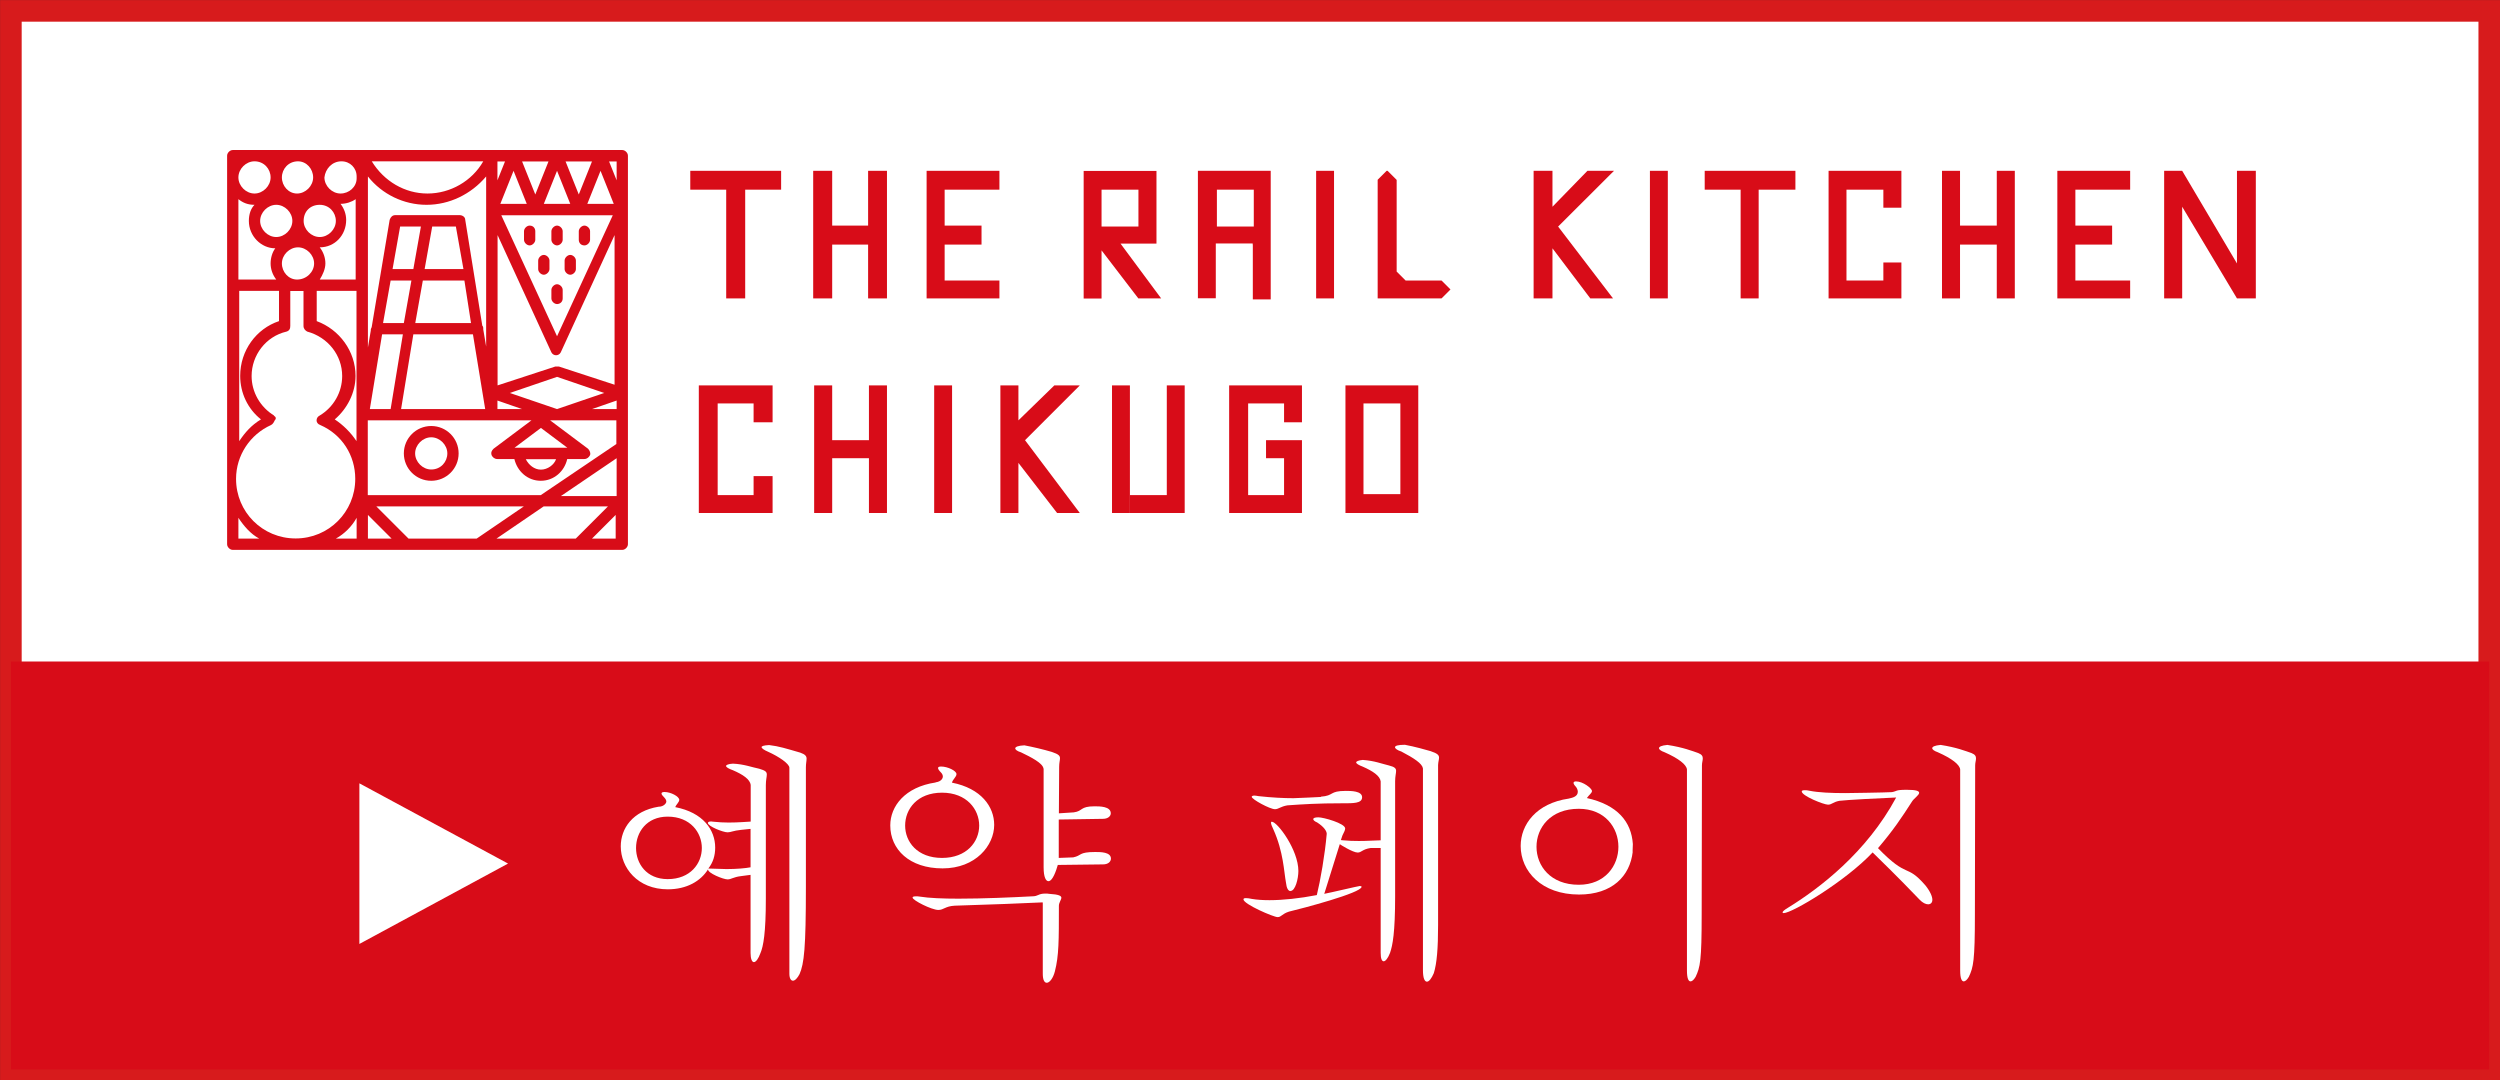 <?xml version="1.0" encoding="UTF-8"?>
<svg id="_レイヤー_2" data-name="レイヤー_2" xmlns="http://www.w3.org/2000/svg" viewBox="0 0 181.63 78.48">
  <rect x="0" y="0" width="181.63" height="78.48" fill="#333333" stroke="none"/>
  <defs>
    <style>
      .cls-1 {
        stroke: #d71b1c;
        stroke-miterlimit: 10;
        stroke-width: 1.57px;
      }

      .cls-1, .cls-2 {
        fill: #fff;
      }

      .cls-3 {
        fill: #d80c18;
      }
    </style>
  </defs>
  <g id="_文字" data-name="文字">
    <g>
      <rect class="cls-1" x=".79" y=".79" width="180.06" height="76.91"/>
      <g>
        <polygon class="cls-3" points="52.76 12.41 50.15 12.41 50.15 13.78 52.76 13.78 52.76 21.68 54.14 21.68 54.14 13.78 56.75 13.78 56.75 12.41 54.14 12.41 52.76 12.41"/>
        <polygon class="cls-3" points="126.46 12.41 123.85 12.41 123.85 13.78 126.46 13.78 126.46 21.68 127.77 21.68 127.77 13.78 130.44 13.78 130.44 12.41 127.77 12.41 126.46 12.41"/>
        <polygon class="cls-3" points="67.32 12.41 67.32 12.41 67.32 16.39 67.32 17.77 67.32 21.68 67.32 21.68 68.63 21.68 72.61 21.68 72.61 20.38 68.63 20.38 68.63 17.77 71.31 17.77 71.31 16.39 68.63 16.39 68.63 13.78 72.61 13.78 72.61 12.41 68.63 12.41 67.32 12.41"/>
        <polygon class="cls-3" points="136.83 12.41 134.15 12.41 134.15 12.41 132.85 12.41 132.85 12.41 132.85 13.78 132.85 20.38 132.85 21.68 134.15 21.68 136.83 21.68 138.14 21.68 138.14 21.68 138.14 20.38 138.14 20.38 138.14 19.07 136.83 19.07 136.83 20.38 134.15 20.38 134.15 13.78 136.83 13.78 136.83 15.09 138.14 15.09 138.14 12.41 138.14 12.41 136.83 12.41"/>
        <polygon class="cls-3" points="60.46 21.68 60.46 17.77 63.07 17.77 63.07 21.68 64.44 21.68 64.44 17.77 64.44 16.39 64.44 12.41 63.07 12.41 63.07 16.39 60.46 16.39 60.46 12.41 59.08 12.41 59.08 16.39 59.08 16.39 59.08 17.77 59.08 17.77 59.08 21.68 60.46 21.68"/>
        <polygon class="cls-3" points="149.47 12.41 149.47 12.41 149.47 16.39 149.47 17.77 149.47 21.68 149.47 21.68 150.78 21.68 154.76 21.68 154.76 20.38 150.78 20.38 150.78 17.77 153.45 17.77 153.45 16.39 150.78 16.39 150.78 13.78 154.76 13.78 154.76 12.41 150.78 12.41 149.47 12.41"/>
        <polygon class="cls-3" points="145.07 16.39 142.4 16.39 142.4 12.41 141.09 12.41 141.09 16.39 141.09 16.39 141.09 17.77 141.09 17.77 141.09 21.68 142.4 21.68 142.4 17.77 145.07 17.77 145.07 21.68 146.38 21.68 146.38 17.77 146.38 16.39 146.38 12.41 145.07 12.41 145.07 16.39"/>
        <path class="cls-3" d="M91.02,17.77v3.98h1.3v-9.34h-5.29v3.98h0v1.3h0v3.98h1.3v-3.98h2.68v.07ZM88.41,13.78h2.68v2.68h-2.68v-2.68Z"/>
        <rect class="cls-3" x="95.62" y="12.41" width="1.3" height="9.27"/>
        <rect class="cls-3" x="119.87" y="12.41" width="1.3" height="9.27"/>
        <path class="cls-3" d="M100.81,12.41h-.07l-.65.65v8.62h4.64l.65-.65h0c-.25-.25-.4-.4-.65-.65h-2.61l-.65-.65v-6.66l-.65-.65Z"/>
        <polygon class="cls-3" points="115.33 12.41 112.79 15.02 112.79 12.41 111.42 12.41 111.42 21.68 112.79 21.68 112.79 18.04 115.54 21.68 117.19 21.68 113.2 16.46 113.2 16.46 117.26 12.41 115.33 12.41"/>
        <path class="cls-3" d="M82.71,21.68h1.65l-2.95-3.98h2.61v-1.3h0v-3.98h-5.29v1.3h0v7.97h1.3v-3.5l2.68,3.5ZM80.03,13.78h2.68v2.68h-2.68v-2.68Z"/>
        <polygon class="cls-3" points="163.83 12.41 163.83 12.41 162.52 12.41 162.52 19.14 158.54 12.41 158.54 12.41 158.54 12.41 157.23 12.41 157.23 12.41 157.23 21.68 158.54 21.68 158.54 15.02 162.52 21.68 162.52 21.68 162.52 21.68 162.52 21.68 163.89 21.68 163.89 12.41 163.83 12.41"/>
        <polygon class="cls-3" points="54.75 28 52.14 28 52.14 28 50.77 28 50.77 28 50.77 29.31 50.77 35.97 50.77 37.27 52.14 37.27 54.75 37.27 56.13 37.27 56.13 37.27 56.13 35.97 56.13 35.97 56.13 34.59 54.75 34.59 54.75 35.97 52.14 35.97 52.14 29.31 54.75 29.31 54.75 30.68 56.13 30.68 56.13 28 56.13 28 54.75 28"/>
        <polygon class="cls-3" points="63.13 31.98 60.46 31.98 60.46 28 59.15 28 59.15 31.98 59.15 31.98 59.15 33.29 59.15 33.29 59.15 37.27 60.46 37.27 60.46 33.29 63.13 33.29 63.13 37.27 64.44 37.27 64.44 33.29 64.44 31.98 64.44 28 63.13 28 63.13 31.98"/>
        <rect class="cls-3" x="80.79" y="28" width="1.3" height="9.27"/>
        <polygon class="cls-3" points="84.77 35.97 82.09 35.97 82.09 37.27 84.77 37.27 84.77 37.27 86.07 37.27 86.07 28 84.77 28 84.77 35.97"/>
        <rect class="cls-3" x="67.87" y="28" width="1.3" height="9.27"/>
        <polygon class="cls-3" points="76.6 28 73.99 30.54 73.99 28 72.68 28 72.68 37.27 73.99 37.27 73.99 33.63 76.8 37.27 78.45 37.27 74.47 31.98 74.47 31.98 78.45 28 76.6 28"/>
        <polygon class="cls-3" points="93.29 28 90.68 28 90.68 28 89.3 28 89.3 28 89.3 29.31 89.3 35.97 89.3 37.27 90.68 37.27 93.29 37.27 94.59 37.27 94.59 37.27 94.59 35.97 94.59 35.97 94.59 31.98 93.29 31.98 93.29 31.98 91.98 31.98 91.98 33.29 93.29 33.29 93.29 35.97 90.68 35.97 90.68 29.31 93.29 29.31 93.29 30.68 94.59 30.68 94.59 28 94.59 28 93.29 28"/>
        <path class="cls-3" d="M101.73,28h-3.98v9.27h5.29v-9.27h-1.3ZM99.06,35.97v-6.66h2.68v6.59h-2.68v.07Z"/>
        <path class="cls-3" d="M38.48,16.39c-.21,0-.41.21-.41.41v.62c0,.21.21.41.41.41s.41-.21.41-.41v-.62c0-.21-.14-.41-.41-.41Z"/>
        <path class="cls-3" d="M39.51,18.52c-.21,0-.41.21-.41.41v.62c0,.21.21.41.41.41s.41-.21.41-.41v-.62c0-.21-.21-.41-.41-.41Z"/>
        <path class="cls-3" d="M41.43,19.96c.21,0,.41-.21.41-.41v-.62c0-.21-.21-.41-.41-.41s-.41.21-.41.41v.62c0,.21.21.41.41.41Z"/>
        <path class="cls-3" d="M40.47,17.83c.21,0,.41-.21.41-.41v-.62c0-.21-.21-.41-.41-.41s-.41.21-.41.41v.62c0,.21.21.41.41.41Z"/>
        <path class="cls-3" d="M42.46,17.83c.21,0,.41-.21.41-.41v-.62c0-.21-.21-.41-.41-.41s-.41.21-.41.41v.62c0,.21.14.41.41.41Z"/>
        <path class="cls-3" d="M40.88,21.68v-.62c0-.21-.21-.41-.41-.41s-.41.21-.41.41v.62c0,.21.21.41.41.41s.41-.14.41-.41Z"/>
        <path class="cls-3" d="M31.33,30.95c-1.1,0-1.99.89-1.99,1.99s.89,1.99,1.99,1.99,1.99-.89,1.99-1.99-.89-1.99-1.99-1.99ZM31.33,34.11c-.62,0-1.17-.55-1.17-1.17s.55-1.17,1.17-1.17,1.17.55,1.17,1.17-.48,1.17-1.17,1.17Z"/>
        <path class="cls-3" d="M45.21,10.9h-28.3c-.21,0-.41.21-.41.41v28.23c0,.21.21.41.41.41h28.3c.21,0,.41-.21.41-.41v-9.34h0V11.31c0-.21-.21-.41-.41-.41ZM19.93,30.2c-1.03-.62-1.65-1.72-1.65-2.88,0-1.51,1.03-2.88,2.54-3.23.21-.07.27-.21.27-.41v-2.54h.96v2.54c0,.21.14.34.27.41,1.51.41,2.54,1.72,2.54,3.23,0,1.17-.62,2.27-1.65,2.88-.14.07-.21.21-.21.34s.07.27.27.34c1.58.69,2.54,2.2,2.54,3.91,0,2.4-1.92,4.33-4.33,4.33s-4.33-1.92-4.33-4.33c0-1.72,1.03-3.23,2.54-3.91.14-.07.21-.21.27-.34.14-.14.07-.27-.07-.34ZM17.32,14.47c.34.27.69.41,1.17.41-.27.27-.41.69-.41,1.17,0,1.1.89,1.99,1.92,1.99-.21.27-.34.69-.34,1.1s.14.82.41,1.17h-2.75v-5.84ZM18.49,11.72h0c.69,0,1.17.55,1.17,1.17s-.55,1.17-1.17,1.17-1.17-.55-1.17-1.17.55-1.17,1.17-1.17ZM21.65,11.72c.62,0,1.1.55,1.1,1.17s-.55,1.17-1.17,1.17-1.1-.55-1.1-1.17.48-1.17,1.17-1.17h0ZM24.81,11.72c.62,0,1.1.48,1.1,1.1v.14c0,.62-.55,1.1-1.17,1.1s-1.17-.55-1.17-1.17c.07-.62.55-1.17,1.24-1.17h0ZM22.95,21.13h2.95v9h0v1.92c-.41-.62-.96-1.17-1.58-1.58.89-.76,1.51-1.92,1.51-3.16,0-1.79-1.17-3.37-2.82-3.98v-2.2h-.07ZM21.58,20.31c-.62,0-1.1-.55-1.1-1.17s.55-1.17,1.17-1.17,1.17.55,1.17,1.17-.55,1.17-1.24,1.17h0ZM35.11,11.72c-.82,1.44-2.4,2.34-4.05,2.34s-3.16-.89-4.05-2.34h8.1ZM25.91,20.31h-2.68c.21-.34.41-.76.41-1.17s-.14-.82-.41-1.17c1.1,0,1.92-.89,1.92-1.99,0-.41-.14-.82-.41-1.17.41,0,.82-.14,1.1-.34v5.84h.07ZM22.06,16.05c0-.69.48-1.17,1.17-1.17s1.17.55,1.17,1.17-.55,1.17-1.17,1.17-1.17-.55-1.17-1.17ZM20.07,14.88c.62,0,1.17.55,1.17,1.17s-.55,1.17-1.17,1.17-1.17-.55-1.17-1.17.55-1.17,1.17-1.17ZM34.22,23.47h-4.05l.55-3.09h3.02l.48,3.09ZM30.85,19.55l.55-3.09h1.72l.55,3.09h-2.82ZM30.03,19.55h-1.51l.55-3.09h1.51l-.55,3.09ZM28.38,20.38h1.51l-.55,3.09h-1.51l.55-3.09ZM27.76,24.29h1.51l-.89,5.43h-1.51l.89-5.43ZM30.03,24.29h4.33l.89,5.43h-6.11l.89-5.43ZM43.01,29.72l1.79-.62v.62h-1.79ZM40.47,29.72l-3.43-1.17,3.43-1.17,3.43,1.17-3.43,1.17ZM37.93,29.72h-1.79v-.62l1.79.62ZM36.35,14.81l.96-2.4.96,2.4h-1.92ZM38.89,15.64h5.63l-4.05,8.79-4.05-8.79h2.47ZM39.51,14.81l.96-2.4.96,2.4h-1.92ZM42.67,14.81l.96-2.4.96,2.4h-1.92ZM42.05,14.13l-.96-2.4h1.92l-.96,2.4ZM38.89,14.13l-.96-2.4h1.92l-.96,2.4ZM36.14,13.1v-1.37h.55l-.55,1.37ZM35.32,25.18l-.21-1.24v-.07c0-.07,0-.14-.07-.21l-1.24-7.69c0-.21-.21-.34-.41-.34h-4.67c-.21,0-.34.14-.41.34l-1.3,7.76c0,.07-.07.14-.07.21v.07l-.21,1.24v-12.43c1.03,1.3,2.61,2.06,4.26,2.06s3.23-.76,4.33-2.06v12.36ZM26.73,30.54h11.88l-2.75,2.06c-.14.14-.21.27-.14.48.07.14.21.27.41.27h1.24c.21.89.96,1.58,1.92,1.58s1.72-.69,1.92-1.58h1.24c.21,0,.34-.14.41-.27s0-.34-.14-.48l-2.75-2.06h4.81v1.72l-5.49,3.71h-12.57v-5.43ZM37.38,32.53l1.92-1.44,1.92,1.44h-3.85ZM40.4,33.36c-.14.41-.62.76-1.1.76s-.89-.34-1.1-.76h2.2ZM44.8,33.29v2.75h-4.05l4.05-2.75ZM44.8,28l-4.19-1.37h-.27l-4.19,1.37v-10.92l3.91,8.52c.07.14.21.21.34.21s.27-.07.34-.21l3.91-8.52v10.92h.14ZM44.8,13.1l-.55-1.37h.55v1.37ZM17.32,21.13h2.95v2.2c-1.65.55-2.82,2.13-2.82,3.98,0,1.24.55,2.4,1.51,3.16-.69.41-1.17.96-1.58,1.58v-10.92h-.07ZM17.32,39.13v-1.51c.41.62.89,1.17,1.51,1.51h-1.51ZM25.91,37.62v1.51h-1.51c.62-.34,1.17-.89,1.51-1.51ZM26.73,37.41l1.72,1.72h-1.72v-1.72ZM27.35,36.79h10.71l-3.43,2.34h-4.95l-2.34-2.34ZM36.07,39.13l3.43-2.34h4.67l-2.34,2.34h-5.77ZM43.01,39.13l1.72-1.72v1.72h-1.72Z"/>
      </g>
      <rect class="cls-3" x=".79" y="48.06" width="180.06" height="29.64"/>
      <polyline class="cls-2" points="26.11 56.91 36.91 62.74 26.11 68.58"/>
      <g>
        <path class="cls-2" d="M54.54,57.04c-.04-.42-.57-.77-1.29-1.08-.31-.11-.5-.22-.5-.31,0-.07.15-.15.5-.17.83.04,1.36.26,1.91.37.44.13.55.22.55.42,0,.18-.07.4-.07.77v8.27c0,2.46-.18,3.44-.39,3.93-.15.42-.33.66-.48.66-.13,0-.24-.22-.24-.66v-5.68l-.68.09c-.59.07-.72.24-.99.24-.31,0-1.45-.46-1.42-.73-.53.85-1.54,1.45-2.92,1.45-2.21,0-3.42-1.58-3.42-3.12,0-1.3.86-2.57,2.74-2.88.39,0,.57-.26.57-.37,0-.09-.04-.18-.13-.28-.15-.15-.22-.24-.22-.31s.07-.11.22-.11c.46,0,1.07.33,1.07.57,0,.17-.22.33-.29.53,2.02.39,2.9,1.65,2.9,2.94,0,.57-.15,1.08-.5,1.52.18,0,1.1.04,1.32.04.74,0,1.4-.06,1.75-.13v-2.79l-.68.07c-.59.06-.75.18-.99.18-.33,0-1.43-.44-1.43-.68,0-.06.07-.11.24-.11.04,0,.09.02.17.02.37.04.75.06,1.1.06.72,0,1.34-.06,1.6-.07v-2.65ZM46.21,61.61c0,1.12.75,2.26,2.3,2.26,1.65,0,2.48-1.14,2.48-2.26s-.83-2.28-2.48-2.28c-1.54,0-2.3,1.14-2.3,2.28ZM57.35,55.77c-.02-.29-.74-.79-1.56-1.16-.26-.11-.46-.24-.46-.33,0-.07.15-.13.55-.15.73.09,1.19.24,2.26.55.37.13.46.26.46.44,0,.17-.05.35-.05.62v8.69c0,4.46-.13,5.58-.46,6.34-.15.29-.33.48-.48.48s-.26-.17-.26-.51v-14.97Z"/>
        <path class="cls-2" d="M67.97,56.84c.51-.07.53-.39.53-.42,0-.09-.04-.2-.13-.29-.15-.15-.22-.26-.22-.33s.07-.11.22-.11c.48,0,1.12.31,1.12.55,0,.2-.26.37-.33.62,2.13.42,3.07,1.75,3.07,3.07,0,1.49-1.34,3.16-3.75,3.16s-3.8-1.38-3.8-3.12c0-1.4,1.07-2.79,3.29-3.12ZM65.76,59.98c0,1.18.88,2.35,2.68,2.35s2.7-1.18,2.7-2.35-.9-2.39-2.7-2.39-2.68,1.19-2.68,2.39ZM75.74,65.56c-1.14.06-4.06.17-6.38.24-.7.04-.79.31-1.19.31-.48,0-1.87-.7-1.87-.9,0-.06.07-.09.26-.09.07,0,.15,0,.26.02.68.11,1.69.15,2.81.15,1.78,0,3.86-.09,5.36-.17.46,0,.42-.2.96-.2.09,0,.17,0,.28.02.7.04.88.15.88.28,0,.15-.18.35-.18.59,0,2.55,0,3.62-.29,4.76-.13.51-.39.83-.59.83-.17,0-.29-.2-.29-.66v-5.16ZM75.81,55.84c-.04-.39-.9-.83-1.63-1.18-.29-.09-.42-.2-.42-.29,0-.11.22-.2.66-.22.59.11,1.36.29,2,.48.5.17.59.28.59.46,0,.15-.06.33-.06.62l-.02,3.38,1.08-.07c.68-.09.44-.44,1.51-.44.37,0,1.18,0,1.18.51,0,.2-.2.4-.57.4l-3.21.05v2.79c.18,0,.59-.02,1.05-.04.64-.13.37-.39,1.6-.39.39,0,1.14,0,1.14.48,0,.22-.2.42-.57.42l-3.29.04c-.11.39-.37,1.18-.68,1.18-.18,0-.35-.28-.35-1.01v-7.18Z"/>
        <path class="cls-2" d="M96.2,64.94c.4-.07,2.5-.57,2.59-.57s.13.02.13.06c0,.44-4.34,1.58-5.27,1.8-.53.17-.55.4-.83.4-.29,0-2.48-.94-2.48-1.29,0-.06.05-.09.18-.09.11,0,.26.02.44.06.35.06.79.09,1.27.09.99,0,2.19-.13,3.44-.37.26-1.05.59-2.94.72-4.45,0-.2-.2-.51-.7-.83-.18-.07-.28-.17-.28-.24s.11-.13.37-.13c.37,0,1.95.44,1.95.81,0,.13-.09.28-.2.51l-.11.33s.07.02.15.02c.39.04.77.05,1.16.05.59,0,1.14-.04,1.58-.05v-4.28c-.05-.4-.57-.75-1.3-1.07-.29-.11-.48-.22-.48-.31,0-.07.15-.15.48-.18.85.06,1.38.28,1.89.4.44.11.53.22.53.4,0,.17-.07.4-.07.75v8.34c0,2.66-.18,3.58-.37,4.13-.15.39-.33.61-.46.61s-.22-.18-.22-.61v-7.62h-.73c-.61.09-.66.33-.94.33-.35,0-1.29-.59-1.3-.61l-1.12,3.58ZM95.96,57.88c.99-.07.59-.42,1.82-.42.35,0,1.18,0,1.18.46s-.66.44-1.43.44c-1.82,0-2.83.07-4,.15-.51.09-.64.28-.9.28-.37,0-1.69-.72-1.69-.9,0-.05.07-.09.2-.09.07,0,.17.02.29.04.99.11,1.84.15,2.54.15.31,0,1.93-.09,2-.09ZM93.76,64.74c-.17,0-.29-.22-.33-.61-.15-.79-.18-2.24-.92-3.88-.11-.22-.17-.39-.17-.48,0-.04.02-.07.06-.07.4,0,1.93,2.04,1.93,3.58,0,.55-.22,1.45-.57,1.45ZM103.37,55.81c-.04-.33-.64-.73-1.56-1.21-.29-.09-.46-.22-.46-.31,0-.11.22-.18.72-.18.7.13,1.56.37,1.86.46.51.17.62.29.62.48,0,.13-.06.29-.07.53v11.63c0,1.69-.09,2.79-.31,3.49-.17.4-.35.62-.5.62-.17,0-.29-.26-.29-.84v-14.66Z"/>
        <path class="cls-2" d="M118.62,61.89c-.2,1.76-1.49,3.1-3.9,3.1-2.72,0-4.24-1.69-4.24-3.53,0-1.56,1.14-3.1,3.49-3.44.33-.07.66-.17.66-.5,0-.11-.05-.24-.13-.35-.11-.11-.18-.22-.18-.29,0-.06.05-.11.18-.11.51,0,1.16.51,1.16.7,0,.15-.22.28-.37.51,2.24.5,3.23,1.73,3.34,3.34l-.02.55ZM111.63,61.52c0,1.38,1.01,2.76,3.07,2.76,1.91,0,2.88-1.38,2.88-2.76s-.97-2.76-2.88-2.76c-2.06,0-3.07,1.38-3.07,2.76ZM122.56,55.9c-.04-.35-.59-.79-1.63-1.25-.26-.09-.4-.2-.4-.29,0-.11.18-.2.61-.24,1.16.18,1.8.44,2.24.59.28.11.33.24.33.4,0,.15-.06.29-.06.5l-.02,10.82c0,3.38-.11,3.84-.44,4.54-.13.22-.26.33-.37.33-.15,0-.26-.22-.26-.79v-14.61Z"/>
        <path class="cls-2" d="M137.45,57.55c.4-.07.22-.17,1.08-.17.7,0,.9.09.9.22,0,.17-.39.42-.51.62-.79,1.23-1.38,2.11-2.48,3.4,2.21,2.28,2.02,1.07,3.44,2.7.37.46.51.83.51,1.05s-.13.33-.31.33c-.17,0-.4-.11-.61-.33-.59-.61-1.38-1.45-3.42-3.44-1.95,2.08-5.84,4.41-6.47,4.41-.05,0-.07-.02-.07-.06,0-.06.13-.18.42-.35,2.24-1.38,5.68-3.99,7.83-7.99-1.07.04-3.69.18-4.12.24-.48.09-.55.28-.83.28-.31,0-1.91-.64-1.91-.96,0-.06.07-.09.22-.09.09,0,.2,0,.35.04.64.13,1.58.17,2.59.17.13,0,2.96-.04,3.38-.07ZM142.41,55.9c-.04-.35-.59-.79-1.63-1.25-.26-.09-.4-.2-.4-.29,0-.11.18-.2.61-.24,1.16.18,1.8.44,2.24.59.28.11.33.24.33.4,0,.15-.06.29-.06.5l-.02,10.82c0,3.38-.11,3.84-.44,4.54-.13.22-.26.33-.37.33-.15,0-.26-.22-.26-.79v-14.61Z"/>
      </g>
    </g>
  </g>
</svg>